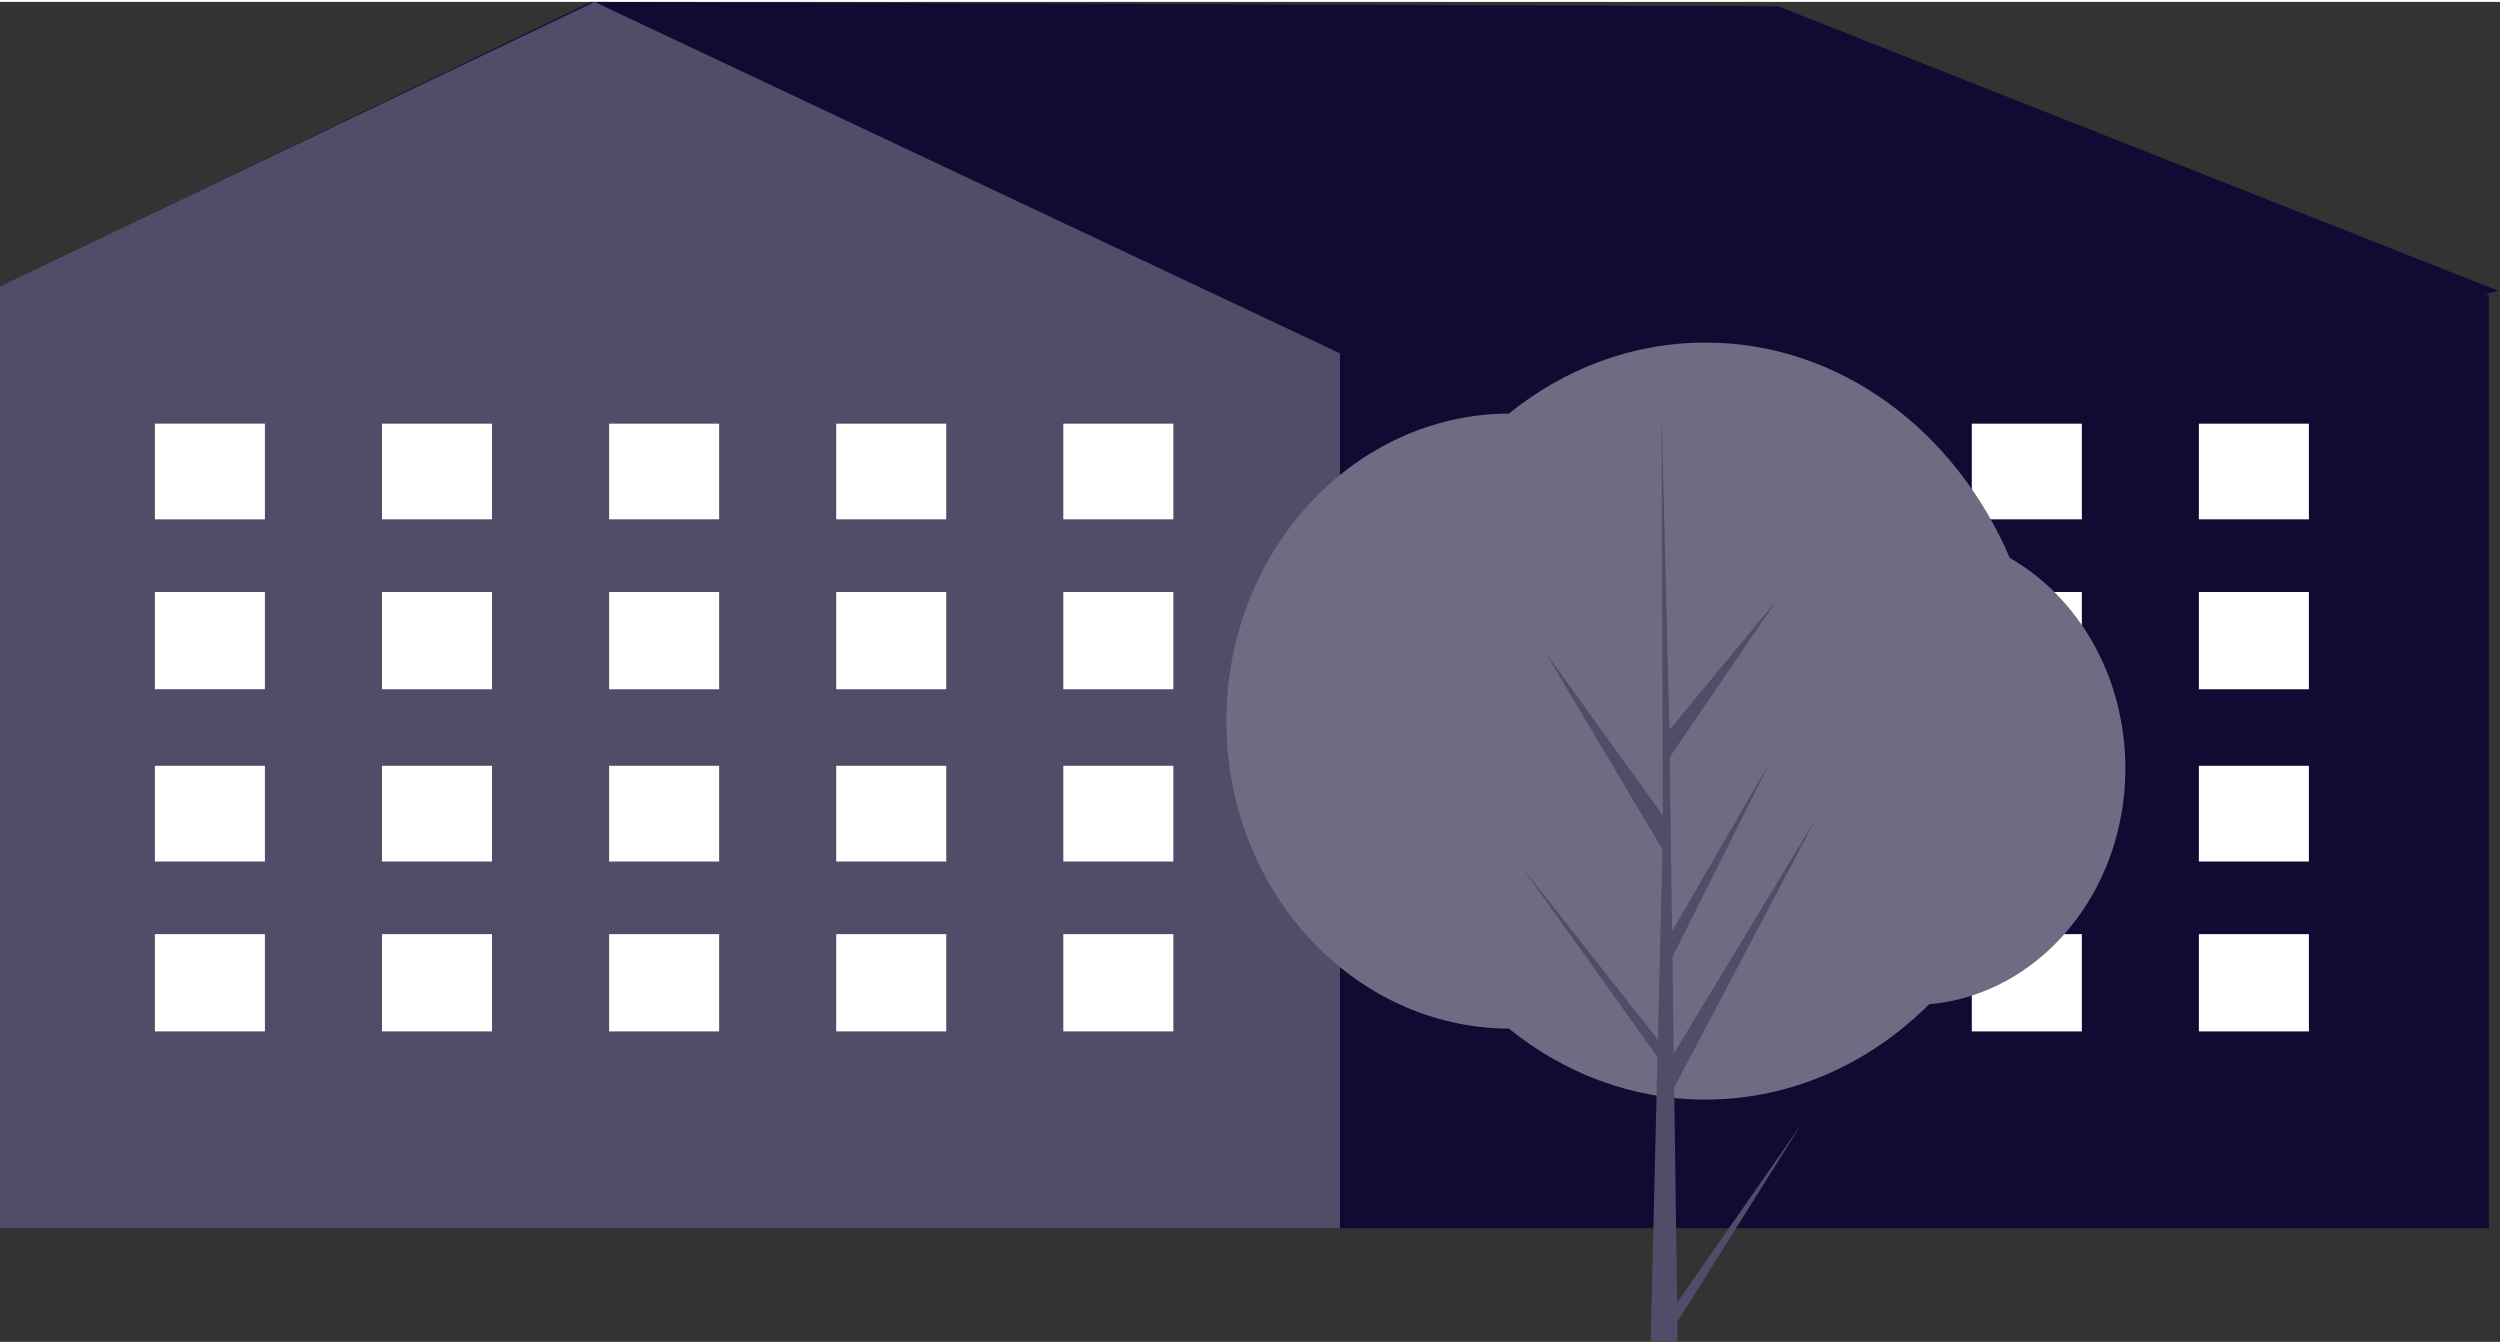 <?xml version="1.0"?>
<svg xmlns="http://www.w3.org/2000/svg" width="160" height="86" viewBox="0 0 403 216" fill="none">
    <rect x="0" y="0" width="403" height="216" fill="#333333" stroke="none"/>
    <path d="M265.966 1.321h-15.902v55.045h15.902V1.321z" fill="#100B33"/>
    <path d="M.257 47.176v150.519h400.947V47.176h-.838l2.346-.611L286.647.709 95.317 0 0 45.996l.257 1.18z" fill="#100B33"/>
    <path d="M0 45.878v151.817h216V56.656L95.83 0 0 45.878z" fill="#504D69"/>
    <path d="M291.654 95.122h-17.736V110.8h17.736V95.122zM291.654 67.986h-17.736v15.428h17.736V67.987z" fill="#100B33"/>
    <path d="M42.703 95.122H24.967V110.8h17.736V95.122zM42.703 67.986H24.967v15.428h17.736V67.987z" fill="#fff"/>
    <path d="M370.468 90.962h-17.737v15.677h17.737V90.962zM370.468 63.827h-17.737v15.428h17.737V63.827z" fill="#100B33"/>
    <path d="M42.703 150.28H24.967v15.677h17.736V150.28zM42.703 123.145H24.967v15.428h17.736v-15.428zM79.315 95.122H61.578V110.8h17.737V95.122zM79.315 67.986H61.578v15.428h17.737V67.987zM79.315 150.28H61.578v15.677h17.737V150.28zM79.315 123.145H61.578v15.428h17.737v-15.428zM115.927 95.122H98.19V110.8h17.737V95.122zM115.927 67.986H98.19v15.428h17.737V67.987zM115.927 150.28H98.19v15.677h17.737V150.28zM115.927 123.145H98.19v15.428h17.737v-15.428zM152.534 95.122h-17.737V110.8h17.737V95.122zM152.534 67.986h-17.737v15.428h17.737V67.987zM152.534 150.28h-17.737v15.677h17.737V150.28zM152.534 123.145h-17.737v15.428h17.737v-15.428zM189.145 95.122h-17.737V110.8h17.737V95.122zM189.145 67.986h-17.737v15.428h17.737V67.987zM189.145 150.28h-17.737v15.677h17.737V150.28zM189.145 123.145h-17.737v15.428h17.737v-15.428zM262.364 95.122h-17.737V110.8h17.737V95.122zM262.364 67.986h-17.737v15.428h17.737V67.987zM262.364 150.28h-17.737v15.677h17.737V150.28zM262.364 123.145h-17.737v15.428h17.737v-15.428zM298.981 95.122h-17.737V110.8h17.737V95.122zM298.981 67.986h-17.737v15.428h17.737V67.987zM298.981 150.28h-17.737v15.677h17.737V150.28zM298.981 123.145h-17.737v15.428h17.737v-15.428zM335.592 95.122h-17.736V110.8h17.736V95.122zM335.592 67.986h-17.736v15.428h17.736V67.987zM335.592 150.28h-17.736v15.677h17.736V150.28zM335.592 123.145h-17.736v15.428h17.736v-15.428zM372.194 95.122h-17.737V110.8h17.737V95.122zM372.194 67.986h-17.737v15.428h17.737V67.987zM372.194 150.28h-17.737v15.677h17.737V150.28zM372.194 123.145h-17.737v15.428h17.737v-15.428z" fill="#fff"/>
    <path fill-rule="evenodd" clip-rule="evenodd" d="M274.922 176.947c13.838 0 26.467-5.807 36.061-15.369 17.696-1.527 31.627-17.965 31.627-38.019 0-14.783-7.571-27.602-18.64-33.93-8.75-20.532-27.424-34.713-49.048-34.713-11.824 0-22.767 4.24-31.687 11.441-25.171.13-45.539 22.276-45.539 49.575 0 27.299 20.369 49.445 45.54 49.574 8.92 7.201 19.862 11.441 31.686 11.441z" fill="#6E6C82"/>
    <path d="m270.346 209.679 19.999-28.707-19.959 31.795.041 3.231a91.656 91.656 0 0 1-4.337-.071l.992-41.522-.027-.321.036-.062.095-3.923-21.901-30.693 21.877 27.757.077.829.75-31.372-18.916-31.822 18.97 26.311-.198-64.995v-.216l.006.213 1.256 51.225 17.24-20.808-17.184 25.22.377 28.063 15.864-27.388-15.806 31.513.209 15.603 23.072-38.149-23.002 43.593.469 34.696z" fill="#504D69"/>
</svg>
